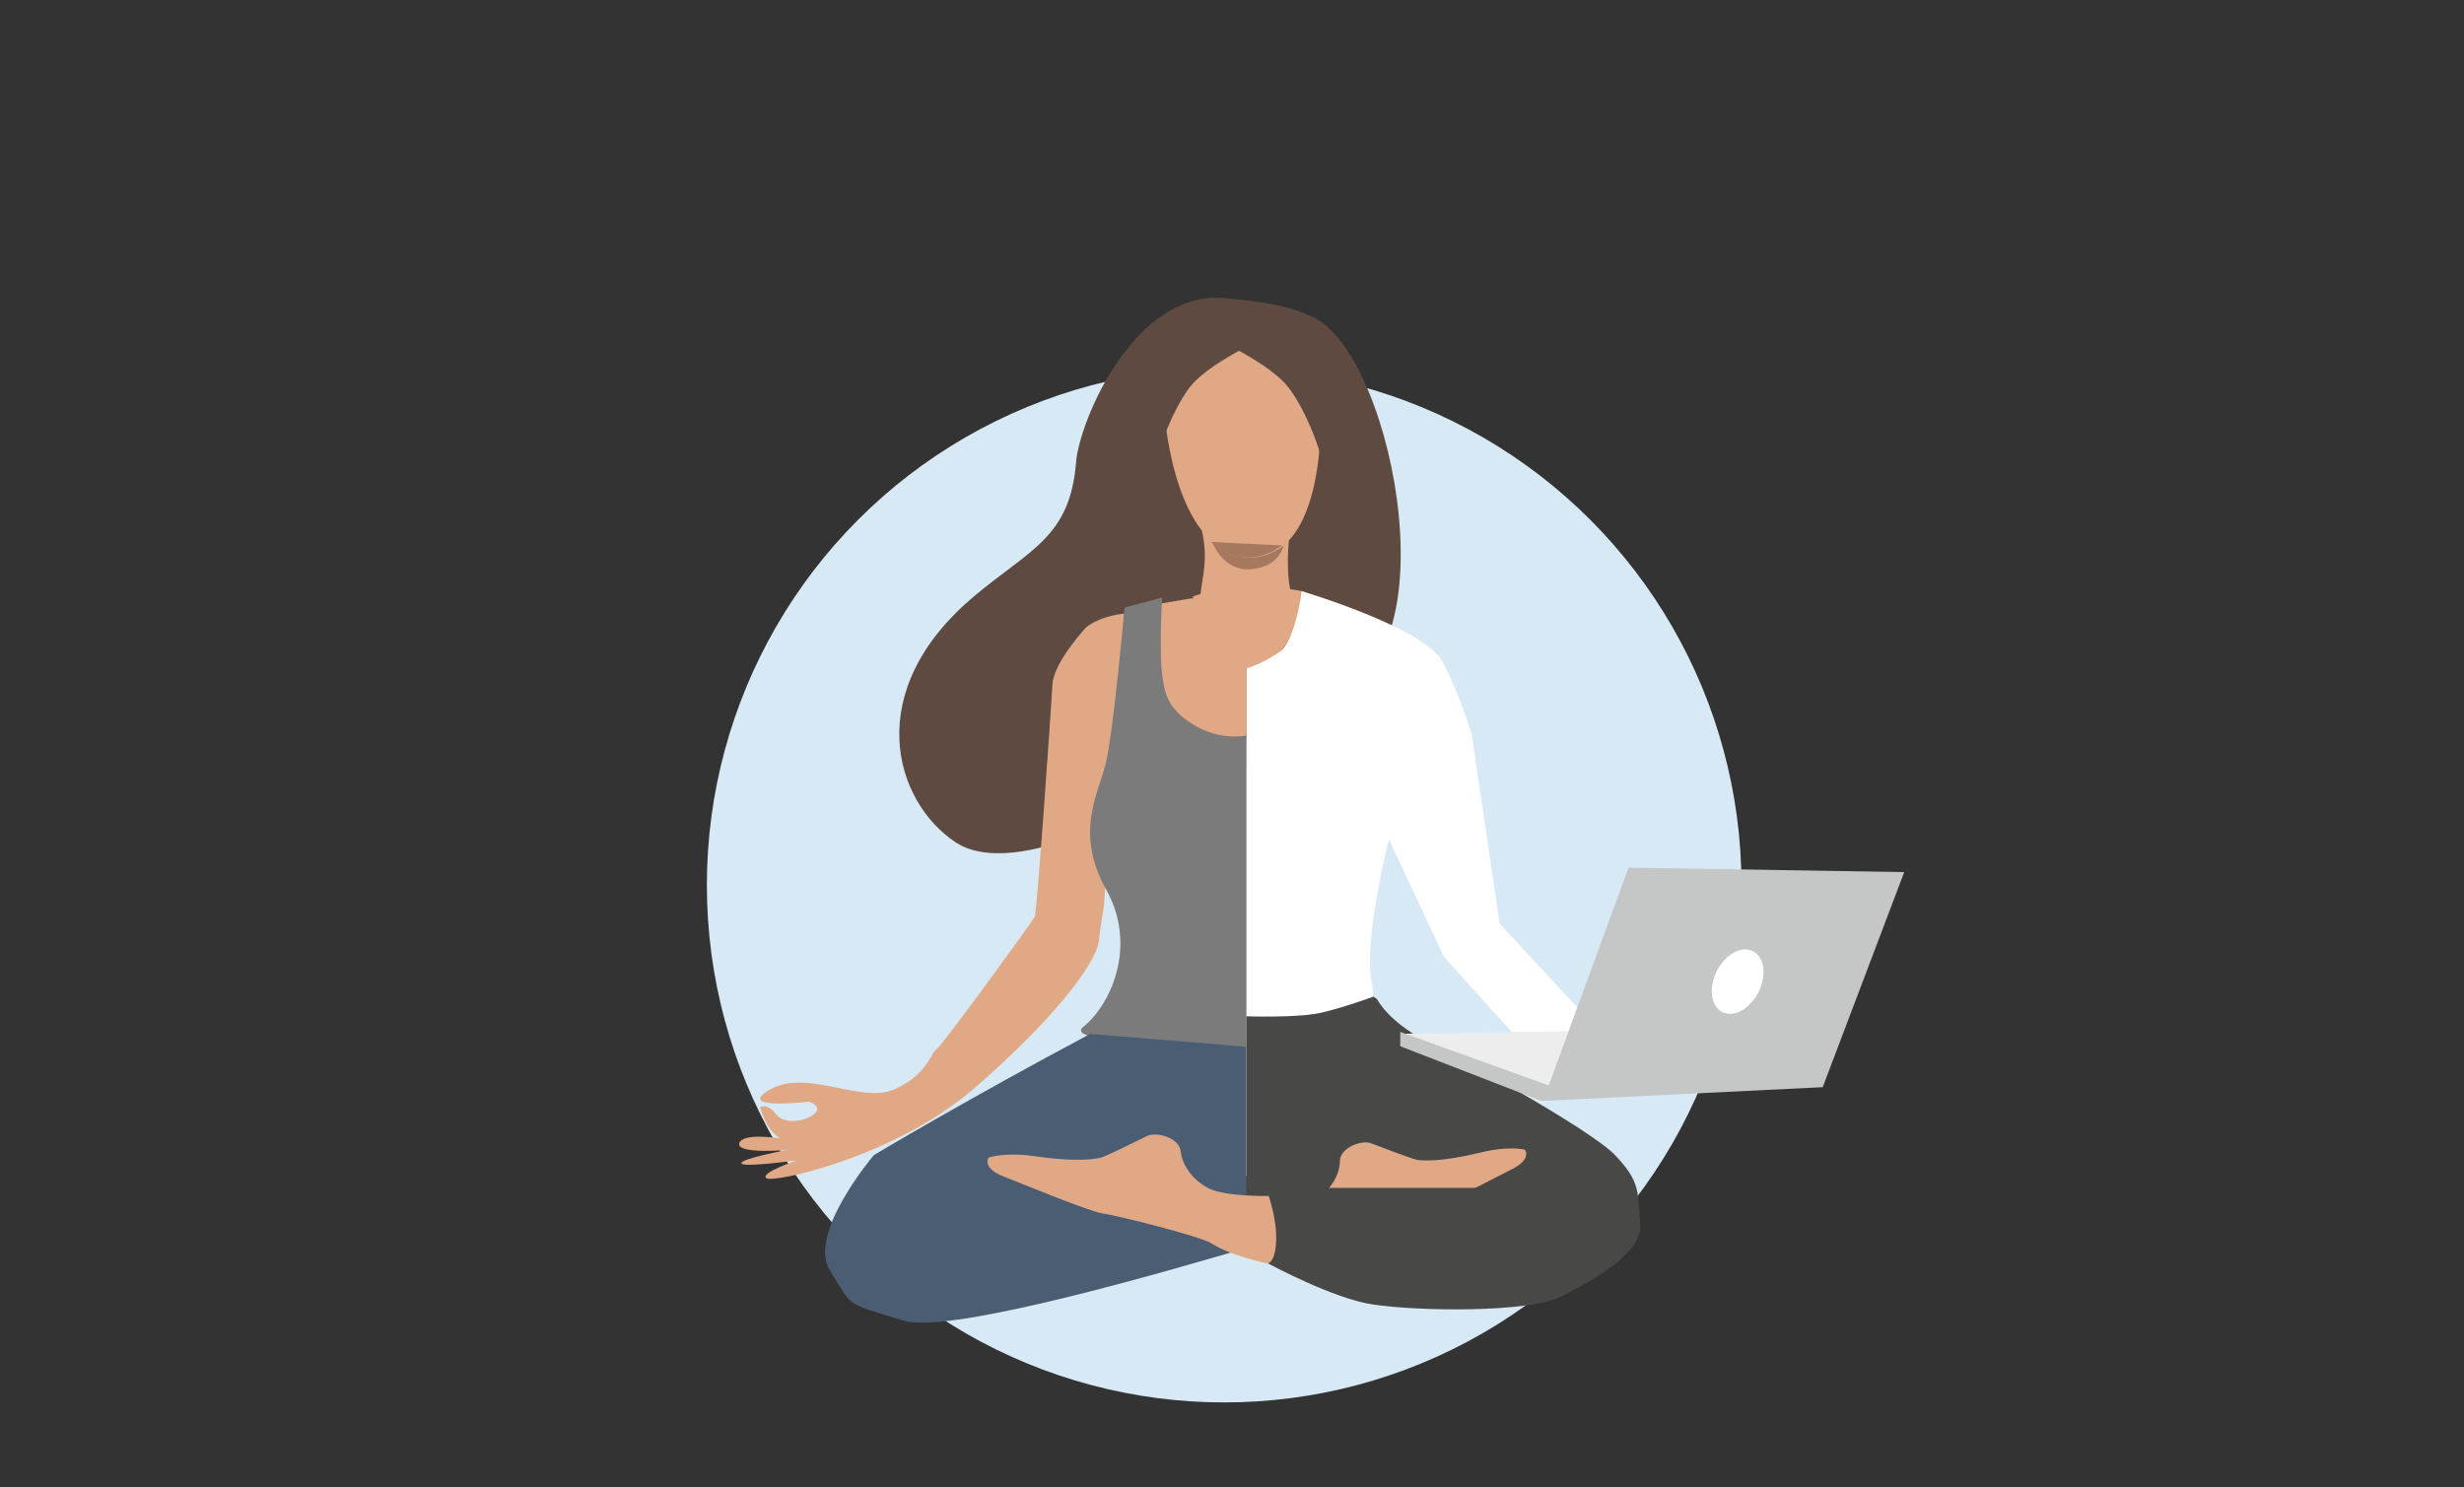 <?xml version="1.0" encoding="UTF-8"?>
<svg xmlns="http://www.w3.org/2000/svg" xmlns:xlink="http://www.w3.org/1999/xlink" version="1.1" viewBox="0 0 1920 1159">
  <rect x="0" y="0" width="1920" height="1159" fill="#333333" stroke="none"/>
  <defs>
    <style>
      .cls-1 {
        fill: #e1a886;
      }

      .cls-1, .cls-2, .cls-3, .cls-4, .cls-5, .cls-6, .cls-7, .cls-8, .cls-9, .cls-10, .cls-11, .cls-12, .cls-13, .cls-14, .cls-15, .cls-16, .cls-17, .cls-18, .cls-19, .cls-20, .cls-21, .cls-22, .cls-23, .cls-24, .cls-25, .cls-26, .cls-27, .cls-28, .cls-29, .cls-30 {
        stroke-width: 0px;
      }

      .cls-2 {
        opacity: .5;
      }

      .cls-2, .cls-4 {
        fill: #7a7b7a;
      }

      .cls-2, .cls-13, .cls-31 {
        isolation: isolate;
      }

      .cls-3 {
        fill: #a4d227;
      }

      .cls-5, .cls-32, .cls-33, .cls-34, .cls-35, .cls-36, .cls-37, .cls-38 {
        fill: none;
      }

      .cls-6 {
        fill: #262626;
      }

      .cls-39 {
        fill: #676767;
        stroke: #c5c6c6;
        stroke-width: .9px;
      }

      .cls-39, .cls-33, .cls-34, .cls-37 {
        stroke-linecap: round;
        stroke-linejoin: round;
      }

      .cls-40 {
        stroke-width: 1.1px;
      }

      .cls-40, .cls-32, .cls-35, .cls-36, .cls-38 {
        stroke-miterlimit: 10;
      }

      .cls-40, .cls-13, .cls-15 {
        fill: #000;
      }

      .cls-40, .cls-36 {
        stroke: #484847;
      }

      .cls-7 {
        fill: #ff9f00;
      }

      .cls-8 {
        fill: #f2f2f0;
      }

      .cls-32 {
        stroke: #718599;
      }

      .cls-32, .cls-35, .cls-38 {
        stroke-width: 2.9px;
      }

      .cls-9 {
        fill: #c4886d;
      }

      .cls-10 {
        fill: #f4f4f4;
      }

      .cls-11 {
        fill: #64deff;
      }

      .cls-12 {
        fill: #5e4a40;
      }

      .cls-33 {
        stroke: #ae765b;
      }

      .cls-33, .cls-34 {
        stroke-width: 1.2px;
      }

      .cls-34, .cls-37 {
        stroke: #263239;
      }

      .cls-13 {
        opacity: 0;
      }

      .cls-41 {
        clip-path: url(#clippath-1);
      }

      .cls-14 {
        fill: #d9dbdb;
      }

      .cls-35 {
        stroke: #29d2ff;
      }

      .cls-16 {
        fill: #ededed;
      }

      .cls-17 {
        fill: #eaf2f4;
      }

      .cls-42 {
        stroke: #000;
        stroke-miterlimit: 10;
        stroke-width: 1.2px;
      }

      .cls-42, .cls-19 {
        fill: #484847;
      }

      .cls-18 {
        fill: #c5c6c6;
      }

      .cls-20 {
        fill: #f8c5a9;
      }

      .cls-21 {
        fill: #a77860;
      }

      .cls-22 {
        fill: #4b5d73;
      }

      .cls-23 {
        fill: #11a3de;
      }

      .cls-36 {
        stroke-width: 3.7px;
      }

      .cls-43 {
        opacity: .3;
      }

      .cls-24 {
        fill: #c63329;
      }

      .cls-37 {
        stroke-width: 3.6px;
      }

      .cls-25 {
        fill: #d7e9f4;
      }

      .cls-26 {
        fill: #fff;
      }

      .cls-44 {
        display: none;
      }

      .cls-27 {
        fill: #eaa480;
      }

      .cls-38 {
        stroke: #425466;
      }

      .cls-28 {
        fill: #00a5e1;
      }

      .cls-29 {
        fill: #566777;
      }

      .cls-30 {
        fill: #8b5a3e;
      }
    </style>
    <clipPath id="clippath-1">
      <path class="cls-5" d="M1153,335.8c5.8-28.3,1.3-58-8.5-85.2-10.3-28.3-26.1-54.2-42.5-79.5-15.2-23.4-31.6-47.1-55.2-61.9-15.3-9.5-32.7-14.8-50.1-19.6-82.1-22.8-171-37.5-251.6-9.9-17.3,5.9-35.5,15.4-41.8,32.6-6.3,17.3,1.8,36.2,9.6,52.8,25.1,53,50.1,105.9,75.2,158.9-137.7,64.4-233.2,204.1-233.2,366.2s180.9,404,404,404,404-180.9,404-404-84.8-285.8-210-354.4Z"></path>
    </clipPath>
  </defs>
  <g id="Team" class="cls-44">
    <g>
      <circle class="cls-25" cx="959" cy="688.6" r="404"></circle>
      <path class="cls-25" d="M1372.2,749.1c.8,0,.8-1.2,0-1.2s-.8,1.2,0,1.2h0Z"></path>
      <path class="cls-25" d="M1378.1,926.7c.8,0,.8-1.2,0-1.2s-.8,1.2,0,1.2h0Z"></path>
      <g class="cls-41">
        <g class="cls-43">
          <path class="cls-25" d="M2071.2,488c131.8,56.3,110.7,235.6,239.8,296,109.1,51.1,260-16.4,362.9,42.9,51.5,29.7,73.3,82.4,89.5,131.5,9.3,28.1,18.1,56.8,36.6,81.9s48.4,46.8,83.7,50.8v87.8c-81.4.8-163.9-25-225.1-70.5-37.5-27.8-69.1-63.7-116.3-78.3-32.1-9.9-67.5-8.5-100.2-2.2-27.7,5.3-54.2,14-78.5,25.6-23.4,11.2-44.7,25.2-69.5,34.4-52.6,19.6-115.3,15.6-172.2,2.2-56.9-13.4-110.4-35.5-166.2-51.8-100.5-29.4-212.4-39.6-310.8-11.1"></path>
        </g>
        <g>
          <g>
            <g>
              <path class="cls-37" d="M947.6,230.1"></path>
              <path class="cls-37" d="M950,170.8"></path>
              <path class="cls-37" d="M1145.6,251.4"></path>
              <path class="cls-37" d="M1085.1,311.9"></path>
            </g>
            <g>
              <path class="cls-9" d="M1152.3,435.7c-6.7-4.6-32-.5-47.9,12.4-16,12.9-41.6,55-41.6,55,0,0,14.8-87.9,14.8-89.5s-9-96.2-11-110.1c-2.1-13.9-1.6-38.9-3.5-44.1-8-22.2-22-9.8-22.3,2.5-7.4,309.1-10.2,16.8-10.6,2.5-.6-16.8-1.6-28.1-6.2-31.4s-14.1-5.5-13.8,9c-.4-22.8-13.1,154.2-13.1,154.2,0,0,8.2-158-17-152.1-14.6,3.4-11.3,28.2-12.3,41.1-1,12.9-1.4,22.8-1.4,22.8,0,0-6.7-10.8-13.9-4.6-7.2,6.2-15.5,30.4-17.5,47.9-2.1,17.5-4.1,63.9-4.1,63.9,0,0-4.1,21.1-6.2,38.1-2.1,17-.5,87.6,7.2,117,7.7,29.4,18,47.9,18,47.9,0,0,18,59.3,20.6,67.5,2.6,8.2,30.9,120.6,30.9,120.6l84.5-107.2s-21.1-58.3-25.8-71.7c-4.6-13.4-7.7-17.5-7.7-17.5,0,0,25.8-36.6,39.7-47.4,13.9-10.8,21.1-46.9,24.7-62.9,3.6-16,18.6-38.1,26.8-45.4,8.2-7.2,15.5-13.9,8.8-18.6ZM961.6,411c-1.5,0-1-20.1-1-44.3s4.1-35.1,4.1-35.1c-2.1,10.8,2.1,64.4,2.1,68s-3.6,11.3-5.2,11.3Z"></path>
              <path class="cls-34" d="M1005.9,510s-9.3,17-13.4,30.4"></path>
              <path class="cls-33" d="M993.3,372.5c.5,20.6,6.2,38.7,5.7,41.2"></path>
              <path class="cls-33" d="M998.5,303.4"></path>
              <path class="cls-33" d="M1004.7,249.3"></path>
              <path class="cls-34" d="M959,415.1s0,5.2-14.9,9.8"></path>
              <path class="cls-34" d="M988.4,401.2c1.5-1,7.7-3.1,9.3-10.3"></path>
              <path class="cls-22" d="M1213,907l-43.8-83.6-86.5-143.2-122.6,74.8,5.9,15.3,32.9,82.2s68.9,138.6,73.2,143.9c.8,1,115.8,130.1,123.1,139.3l138.5-106.6"></path>
            </g>
            <g>
              <path class="cls-27" d="M863.3,601.1s-22.9-58.8-28.5-69.6c-5.5-10.8-35.5-57.8-37.1-70.5-1.5-12.7-6.2-33.9-11-42.8-4.8-8.9,9.6-14.7,21.5-3.4,11.9,11.2,19.1,29.5,18.9,34.8-.1,5.3,28.9,31.2,28.9,31.2l2.7-51.5s5.2-112.3,4.1-129.1c-1.1-16.8-.1-47.2,13.2-48.7,16.4-1.8,16.5,175.1,22.5,173.7,0,0-1.7-177.6,5.3-186.1,10.4-12.6,20.4,4.9,19.8,10.3-1,8.9,7.7,187.3,9.7,180.1,5.9-1-6.5-173.8,8.5-173.8s14.4,61.8,16.2,68.8c1.8,6.9,7.2,116.3,7.2,116.3,20.2,3.7,6.7-107.4,14.9-109,21.8-4.4,15.8,49,23.4,77.4,7.6,28.4,7.3,55.4,7.3,55.4,0,0,3,91.4-3.1,120.5-6.1,29.1-17.6,53.9-20,56.2-2.4,2.4-36.4,102.7-36.4,102.7l-118-43.7s24.6-60.4,28.5-73.5c3.9-13.2,1.7-25.5,1.7-25.5Z"></path>
              <path class="cls-23" d="M597.4,1078.9l158,85,226.1-409.5s-46.8-38.6-77.6-58.9c-30.8-20.3-67.7-19.7-67.7-19.7,0,0-48.2,102.7-50.7,109.2-2.5,6.5-36.1,76.1-36.1,76.1"></path>
            </g>
          </g>
          <path class="cls-20" d="M790.6,430.9l-1.2-4.2-1.8-6.4-.6-4.9v-3.9c1.9-1.3,3.5-.9,3.5-.9l3.9,1.9,3.4,8.1s3.6,7.9,4.8,11.4c1.1,3.5-3,6.5-3,6.5l-5.5.4c-2.9-7-3.5-8-3.5-8Z"></path>
          <path class="cls-1" d="M1144.8,456.9l3.4-3.7,5.2-5.5,3.3-4.9,2.1-4.3c-.8-2.9-2.4-3.7-2.4-3.7l-4.5-1-7.5,6.1s-7.6,5.7-10.6,8.6c-3,2.9-1.1,9.4-1.1,9.4l4.4,4.7c6.5-5.3,7.6-5.9,7.6-5.9Z"></path>
          <path class="cls-20" d="M867.2,263c.2-2.8.6-5.8,1.4-7.6s2-2.9,2.7-3.2c1.2-.5,3.2-.9,4.6-.7,3,.3,3.9,1.8,4.5,3s.7,2.2.7,2.9c.3,2.6.7,4.9.7,9.4,0,1.6-.4,5.3-2.3,6.6-.9.7-6.9.3-8.6-.1-2.3-.6-3.6-3-3.7-6.6"></path>
          <path class="cls-20" d="M904.8,243.4c.2-2.8.6-5.8,1.4-7.6s2-2.9,2.7-3.2c1.2-.5,3.2-.9,4.6-.7,3,.3,3.9,1.8,4.5,3s.7,2.2.7,2.9c.3,2.6.7,4.9.7,9.4,0,1.6-.4,5.3-2.3,6.6-.9.7-6.9.3-8.6-.1-2.3-.6-3.6-3-3.7-6.6"></path>
          <path class="cls-20" d="M936.8,265.7c.2-2.8.6-5.8,1.4-7.6.5-1.3,2-2.9,2.7-3.2,1.2-.5,3.2-.9,4.6-.7,3,.3,3.9,1.8,4.5,3,.6,1.2.7,2.2.7,2.9.3,2.6.7,4.9.7,9.4,0,1.6-.4,5.3-2.3,6.6-.9.7-6.9.3-8.6-.1-2.3-.6-3.6-3-3.7-6.6"></path>
          <path class="cls-20" d="M976.4,338.3c.2-2.3.5-4.8,1-6.3.4-1.1,1.5-2.4,1.9-2.6.9-.4,2.3-.7,3.4-.6,2.2.3,2.9,1.5,3.3,2.5.4,1,.5,1.8.5,2.4.2,2.1.5,4,.5,7.7,0,1.3-.3,4.4-1.6,5.5s-5.1,2.1-6.3,1.8c-1.7-.5-2.6-4.4-2.6-7.3"></path>
        </g>
      </g>
      <g>
        <line class="cls-39" x1="796.7" y1="260" x2="737.1" y2="174.8"></line>
        <line class="cls-39" x1="736.6" y1="325.1" x2="692.5" y2="289.8"></line>
        <line class="cls-39" x1="700.1" y1="397.3" x2="541.9" y2="346.7"></line>
        <line class="cls-39" x1="941.5" y1="191.6" x2="941.5" y2="85.9"></line>
        <line class="cls-39" x1="1114.9" y1="278.5" x2="1210.6" y2="224.7"></line>
        <line class="cls-39" x1="1139.5" y1="365.8" x2="1193.4" y2="351.3"></line>
        <line class="cls-39" x1="1201.8" y1="425.2" x2="1307.1" y2="411.1"></line>
        <line class="cls-39" x1="1178.3" y1="540.5" x2="1221.6" y2="567.5"></line>
        <line class="cls-39" x1="1139.5" y1="606.3" x2="1198.1" y2="674.2"></line>
        <line class="cls-39" x1="744.8" y1="511.5" x2="668.7" y2="540.2"></line>
        <line class="cls-39" x1="796.7" y1="596.9" x2="695.4" y2="684.1"></line>
      </g>
    </g>
  </g>
  <g id="Ebene_2" data-name="Ebene 2" class="cls-44">
    <g id="Ebene_1-2" data-name="Ebene 1-2">
      <g>
        <circle class="cls-25" cx="961.8" cy="689.7" r="405.7"></circle>
        <g>
          <path class="cls-15" d="M1105.5,599.2s66,6.2,96.5-3.2c30.5-9.4,65.8-20.8,81.1-28,15.3-7.2,38-2.1,38-2.1,0,0,70.9-1.3,113.1,152.2,37.8,137.7-24.5,117.5-47.2,101.3-17.1-12.2-59.5-59.4-59.5-59.4,0,0-25.1,14.9-39.1,14.2-33-1.7-46.5-21.1-46.5-21.1l-31.9,5.5s-4.5,29-37.9,36.2c-21.9,4.6-36.4-1.3-36.4-1.3,0,0-33.1,102.2-63.8,103-33.8,1-53.3-20.1-51.9-173.9,1.1-121.3,85.6-123.4,85.6-123.4h0Z"></path>
          <circle class="cls-19" cx="1091.7" cy="681.8" r="51"></circle>
          <circle class="cls-19" cx="1319.7" cy="638.3" r="51"></circle>
          <circle class="cls-28" cx="1314.7" cy="608.3" r="13.2"></circle>
          <circle class="cls-7" cx="1291" cy="644.8" r="13.2"></circle>
          <circle class="cls-3" cx="1327.2" cy="667" r="13.2"></circle>
          <circle class="cls-24" cx="1349.3" cy="633.7" r="13.2"></circle>
          <circle class="cls-19" cx="1287" cy="728.9" r="30.6"></circle>
          <circle class="cls-19" cx="1162.4" cy="750.1" r="30.6"></circle>
          <rect class="cls-42" x="1150.6" y="610.1" width="100.6" height="53.7" rx="13.7" ry="13.7" transform="translate(-90.8 213.3) rotate(-9.8)"></rect>
          <circle class="cls-19" cx="1216.1" cy="704.9" r="13.2"></circle>
          <polygon class="cls-15" points="1097.9 665.3 1091.8 676.3 1080.2 669.9 1075.6 652.2 1093.3 647.6 1097.9 665.3"></polygon>
          <polygon class="cls-15" points="1085.9 699.9 1092.5 689.2 1103.7 696 1107.7 713.8 1089.8 717.8 1085.9 699.9"></polygon>
          <polygon class="cls-15" points="1075.9 677.3 1087 683.3 1080.8 694.9 1063.2 699.8 1058.3 682.2 1075.9 677.3"></polygon>
          <polygon class="cls-15" points="1108.6 688.8 1097.7 682.3 1104.4 671 1122.2 666.8 1126.4 684.6 1108.6 688.8"></polygon>
          <circle class="cls-40" cx="1162.4" cy="750.1" r="24.7"></circle>
          <circle class="cls-40" cx="1287" cy="728.9" r="24.7"></circle>
        </g>
        <g>
          <g>
            <path class="cls-24" d="M681.9,878.1c-12.1,3.3-41.3,10-76.1,0-34.7-10-76-106.3-72-159.3,4.1-53,31-72.3,59.9-78.9,28.9-6.7,61.5,9.8,75.4,11.5l19,.9c13.9-1.8,52.9-19.1,81.8-12.4,28.9,6.7,55.9,25.9,59.9,78.9,4.1,53-37.3,149.3-72,159.3-34.7,10-64,3.3-76.1,0"></path>
            <path class="cls-3" d="M674.6,639.5s1-41.3-21.3-50.8-70.3-6.3-70.3-6.3c0,0,23.5,45.9,30.3,48.7,6.8,2.7,22,18.6,61.3,8.5h0Z"></path>
          </g>
          <path class="cls-30" d="M684,655.4s-10-22.1-2.5-49c1.3-4.6,13.5-28.9,13.5-28.9l-14-5.4s-9.9,13.2-10.7,34.2c-.8,17.9,5.3,49.2,5.3,49.2h8.4Z"></path>
        </g>
        <g>
          <path class="cls-26" d="M1027.7,957.5h-214c-12,0-22-9.1-23.2-20.9l-48-472h356.8l-48.4,472c-1.2,11.9-11.3,20.9-23.2,20.9h0Z"></path>
          <path class="cls-8" d="M1116,474.1h-382.2c-3.8,0-6.5-3.6-5.5-7.2l11.5-42.7c.7-2.4,2.9-4.1,5.5-4.1h360.4c2.6,0,5,1.8,5.6,4.3l10.3,43c.8,3.5-1.9,6.8-5.6,6.8h0Z"></path>
          <rect class="cls-8" x="751.2" y="388.3" width="346.7" height="41.3" rx="12.4" ry="12.4"></rect>
          <g>
            <rect class="cls-18" x="873.5" y="691.2" width="67.6" height="8" transform="translate(-113.4 1209.5) rotate(-64.2)"></rect>
            <rect class="cls-18" x="901" y="691.2" width="67.6" height="8" transform="translate(-97.7 1234.7) rotate(-64.2)"></rect>
            <path class="cls-18" d="M962.7,744.5h-85.8c-4.4,0-8-3.6-8-8v-146.3c0-4.4,3.6-8,8-8h85.9c4.4,0,8,3.6,8,8v146.4c0,4.3-3.6,7.8-8,7.8ZM964.3,591.8h-85.9v146.3h85.9v-146.3Z"></path>
          </g>
          <rect class="cls-8" x="996.1" y="372.4" width="54.1" height="25.4"></rect>
        </g>
        <path class="cls-13" d="M907.3,957.5c32.4-5.6,98.8-18.7,112.5-59.5,47.8-141.7,73-373.1,73-373.1l-41.6,415.4s-9.4,17.1-23.8,17.1h-120.2,0Z"></path>
      </g>
    </g>
  </g>
  <g id="Ebene_3" data-name="Ebene 3" class="cls-44">
    <g id="Ebene_1-2-2" data-name="Ebene 1-2">
      <g>
        <circle class="cls-25" cx="960" cy="681.5" r="407.5"></circle>
        <g>
          <g>
            <path class="cls-17" d="M1337,706.3l-222.9,146.5,26.9,104.3,198.3-163.1s-8.2-24.9-10-34.5c-2.4-13.1,7.7-53.3,7.7-53.3h0Z"></path>
            <path class="cls-22" d="M608.6,759.5s-11.8,38-1.8,77.5c2.4,9.6,14.2,28.2,14.2,28.2l519.8,91.8s-8.7-10.3-9.5-61.6c-.2-14.7,4.7-58.5,4.7-58.5l-527.5-77.5h0Z"></path>
            <polygon class="cls-29" points="1135.9 837 1338.9 699.6 1123.3 678.8 973.3 813.1 1135.9 837"></polygon>
            <path class="cls-38" d="M1338.9,699.6l-198.3,140.6s-9.5,30-9.5,55.3c0,37.1,9.5,55,9.5,55l201.8-159.5"></path>
          </g>
          <g>
            <polygon class="cls-4" points="974.9 562.9 590.9 653 922.6 727.7 1304.7 612.3 974.9 562.9"></polygon>
            <path class="cls-17" d="M608.6,749.7s11.6-9.2,12.3-37c.8-29.2-10.1-48.5-10.1-48.5l307.8,73.2s23.4,20.7,16.3,54.8c-2.1,10.2-10.4,42.7-10.4,42.7l-315.8-85.1h0Z"></path>
            <path class="cls-19" d="M1304.7,612.3s41.8,75.3-12.3,100.2c-56.9,26.2-377.1,130.9-377.1,130.9,0,0,19.6-22.8,19.6-51,0-45.3-15.9-63.7-15.9-63.7l385.7-116.4Z"></path>
            <polygon class="cls-28" points="608.6 750 924.5 832.9 915.3 843.5 604.6 757 608.6 750"></polygon>
            <path class="cls-19" d="M917.1,829.7s2.7,8.1,8.2-38c4.1-33.7-8-54-8-54l-327.8-77.9v-6.7l331.7,74.7s29.4,73.3,1.9,105.1c-9.2,10.6-6-3.2-6-3.2Z"></path>
            <path class="cls-36" d="M590.8,657l324.7,74.9c.6-5,9.6,20.1,9,52.3-.4,26.1-9.2,52.7-9.2,52.7l-308.9-83"></path>
          </g>
          <polygon class="cls-22" points="759.9 510.6 638.4 533.1 865.7 598.7 960.6 580.6 759.9 510.6"></polygon>
          <path class="cls-32" d="M1252.8,600.1l-392.6,89.9-220.4-67.9s-11.8-11-11.9-40.3c0-31.6,11.9-43.4,11.9-43.4l222,61.8,123.8-26.8"></path>
          <path class="cls-17" d="M640.6,542.7s-9.1,8-9.1,38.2,13,38.6,13,38.6l216.4,65.7h0l1.4-80-221.8-62.5h0Z"></path>
          <path class="cls-14" d="M1231.6,569.3c-3-19.7,1.9-42.3,1.9-42.3l-372.2,78.9h-.2l-1.4,79.9,381.5-88.3s-8.3-19.3-9.7-28.3h0Z"></path>
          <g>
            <polygon class="cls-11" points="964.3 386.8 1267.6 458.7 1005.4 517.2 703.5 425.3 964.3 386.8"></polygon>
            <path class="cls-17" d="M1253.4,535.7s-9.1-7.3-9.7-29.2c-.6-23.1,8.1-38.3,8.1-38.3l-243.3,57.3s-18.5,16.3-13,43.3c1.7,8.1,8.2,33.8,8.2,33.8l249.7-66.7h0Z"></path>
            <path class="cls-28" d="M704.5,425.3s-33.1,59.5,9.6,79.2c44.9,20.8,297.8,104.1,297.8,104.1,0,0-15.4-18-15.4-40.3,0-35.8,12.7-50.3,12.7-50.3l-304.6-92.7h0Z"></path>
            <polygon class="cls-28" points="1253.4 535.3 1003.7 600.3 1010.9 608.6 1256.6 540.8 1253.4 535.3"></polygon>
            <path class="cls-28" d="M1007.5,596.4s-2.1,6.4-6.4-30.1c-3.2-26.7,6.4-42.6,6.4-42.6l259.2-61v-5.3l-262.3,58.5s-23.4,57.9-1.7,83.1c7.2,8.4,4.8-2.5,4.8-2.5h0Z"></path>
            <path class="cls-35" d="M1267.6,461.8l-256.7,58.7c-.4-3.9-7.6,15.9-7.2,41.3.3,20.6,7.2,41.7,7.2,41.7l244.2-65.1"></path>
          </g>
        </g>
      </g>
    </g>
  </g>
  <g id="Ebene_4" data-name="Ebene 4" class="cls-44">
    <g id="Ebene_1" data-name="Ebene 1">
      <g class="cls-31">
        <g id="Ebene_2-2" data-name="Ebene 2">
          <g id="Ebene_1-2-3" data-name="Ebene 1-2">
            <g>
              <circle class="cls-25" cx="944.5" cy="682.9" r="407.3"></circle>
              <g>
                <g>
                  <path class="cls-19" d="M616.3,711.8c0-105.5,85.5-191,191-191s191,85.5,191,191-85.5,168-191,168-191-62.5-191-168Z"></path>
                  <path class="cls-6" d="M863.2,529.1s129.7,42.4,134.4,175c4.7,145-151.5,172.7-151.5,172.7,0,0,82.5-94.3,89-194.5,4.1-54.8-71.9-153.2-71.9-153.2h0Z"></path>
                </g>
                <path class="cls-4" d="M940.8,477.9c.6-76.1-68-85.5-131.7-86.1h-3.7c-63.7.6-132.3,10-131.7,86.1,0,45.6,20,59.3,11.9,93.6-6.9,30.6,84.9-36.8,53-34.9-23.7,1.2-17.5-34.9-17.5-56.8,0-44.3,42.4-35.6,84.2-34.9h3.7c41.8-.6,84.2-9.4,84.2,34.9s6.2,58.7-17.5,56.8c-31.8-1.9,63,61.2,56.2,30.6-8.1-33.7,8.1-44.3,8.7-89.2Z"></path>
              </g>
              <g>
                <path class="cls-18" d="M1068.9,606.3s-34.2,44.8-54.2,51.3c-47.7,15.9-96.1-20.6-102-38.9-2.9-8.8-30.1,12.4-43,40.7-11.8,24.8-9.4,56-11.8,71.9-5.9,40.7,18.9,36.5,11.8,76.6-2.9,15.9,238.7,54.8,333,50.1,38.9-2.4,116.1-27.7,149.7-40.7,33.6-13,51.9-50.1,46.6-54.2-5.3-4.7-4.1-31.8-23-33.6-18.9-1.8-102.5,5.3-135.6-15.9-19.4-14.1-171.5-107.3-171.5-107.3h0Z"></path>
                <g>
                  <path class="cls-26" d="M1244.5,734.8c4.7-6.5,8.3-14.1,9.4-22.4"></path>
                  <path class="cls-4" d="M1248.1,737.1c4.7-7.1,8.3-15.3,10-23.6.6-2.4-.6-4.7-2.9-5.3-2.4-.6-4.7.6-5.3,2.9-.6,1.8-1.2,4.1-1.8,5.9,0,.6-.6,1.8-.6,2.4s-.6,1.2-.6,1.2c0,0-.6,1.8-.6.6-1.8,3.5-3.5,7.1-5.9,10.6s-.6,4.7,1.8,5.9c2.4,1.8,4.7,1.2,5.9-.6h0Z"></path>
                </g>
                <g>
                  <path class="cls-26" d="M1212.1,720.6c4.7-6.5,8.3-14.1,9.4-22.4"></path>
                  <path class="cls-4" d="M1215.6,723c4.7-7.1,8.3-15.3,10-23.6.6-2.4-.6-4.7-2.9-5.3-2.4-.6-4.7.6-5.3,2.9-.6,1.8-1.2,4.1-1.8,5.9,0,.6-.6,1.8-.6,2.4s-.6,1.2-.6,1.2c0,0-.6,1.8-.6.6-1.8,3.5-3.5,7.1-5.9,10.6s-.6,4.7,1.8,5.9c2.4,1.8,4.7,1.2,5.9-.6h0Z"></path>
                </g>
                <g>
                  <path class="cls-26" d="M1150.2,685.3c4.7-6.5,8.3-14.1,9.4-22.4"></path>
                  <path class="cls-4" d="M1154.4,687.6c4.7-7.1,8.3-15.3,10-23.6.6-2.4-.6-4.7-2.9-5.3-2.4-.6-4.7.6-5.3,2.9-.6,1.8-1.2,4.1-1.8,5.9,0,.6-.6,1.8-.6,2.4s-.6,1.2-.6,1.2c0,0-.6,1.8-.6.6-1.8,3.5-3.5,7.1-5.9,10.6s-.6,4.7,1.8,5.9c2.4,1.8,4.7,1.2,5.9-.6h0Z"></path>
                </g>
                <g>
                  <path class="cls-26" d="M1125.5,668.8c4.7-6.5,8.3-14.1,9.4-22.4"></path>
                  <path class="cls-4" d="M1129,671.1c4.7-7.1,8.3-15.3,10-23.6.6-2.4-.6-4.7-2.9-5.3s-4.7.6-5.3,2.9c-.6,1.8-1.2,4.1-1.8,5.9,0,.6-.6,1.8-.6,2.4s-.6,1.2-.6,1.2c0,0-.6,1.8-.6.6-1.8,3.5-3.5,7.1-5.9,10.6s-.6,4.7,1.8,5.9c2.4,2.4,4.7,1.2,5.9-.6h0Z"></path>
                </g>
                <g>
                  <path class="cls-26" d="M1182.6,702.9c4.7-6.5,8.3-14.1,9.4-22.4"></path>
                  <path class="cls-4" d="M1186.2,705.3c4.7-7.1,8.3-15.3,10-23.6.6-2.4-.6-4.7-2.9-5.3-2.4-.6-4.7.6-5.3,2.9-.6,1.8-1.2,4.1-1.8,5.9,0,.6-.6,1.8-.6,2.4s-.6,1.2-.6,1.2c0,0-.6,1.8-.6.6-1.8,3.5-3.5,7.1-5.9,10.6s-.6,4.7,1.8,5.9c2.4,1.8,4.7,1.2,5.9-.6h0Z"></path>
                </g>
                <g>
                  <path class="cls-18" d="M1124.9,638.7c-4.7-14.7-13-28.9-23.6-40.1-3.5-3.5-7.1-7.1-11.2-8.8-7.1-3.5-15.3-2.9-20.6,1.2-2.9,2.4-5.3,5.9-4.1,10,.6,2.4,2.4,4.7,4.1,6.5,15.9,16.5,36,28.3,56,31.8"></path>
                  <path class="cls-18" d="M1129,637.5c-4.1-11.8-9.4-23-17.1-33-7.7-10-15.9-20-28.3-21.2-10.6-1.2-25.9,6.5-21.8,19.4,1.8,5.9,7.7,10,11.8,14.1,4.7,4.1,9.4,7.7,14.7,11.2,11.2,7.1,23.6,12.4,36.5,15.3,5.3,1.2,7.7-7.1,2.4-8.3-19.4-3.5-37.1-14.1-51.3-27.7-2.9-2.9-8.3-7.1-5.3-11.2,2.4-3.5,7.7-4.7,11.2-4.7,10,.6,17.7,10.6,23,17.7,7.1,9.4,12.4,19.4,15.9,30.6,1.8,5.3,9.4,2.9,8.3-2.4h0Z"></path>
                </g>
                <path class="cls-2" d="M901.5,619.8s22.4,51.9,54.2,60.7c31.8,8.8,46,6.5,72.5-5.3,26.5-11.8,38.3-65.4,38.3-65.4h0s-30.1,40.1-53.6,48.9c-23.6,8.8-69.5-7.7-80.7-17.7-11.2-10-16.5-23-17.1-25.9,0-3.5-13.6,4.7-13.6,4.7h0Z"></path>
                <path class="cls-10" d="M863.2,755.4c5.3-2.9,11.2-1.2,16.5,2.9,12.4,10,26.5,16.5,41.8,20,26.5,5.9,53.6-3.5,80.2,0,67.8,8.3,62.5,12.4,120.8,28.3,14.7,4.1,31.2,14.1,71.3,13,0,0,93.1-11.8,122-22.4,39.5-14.1,77.2-50.7,77.2-50.7,8.8,8.3,8.8,27.1,2.9,38.3-5.9,11.2-16.5,18.3-26.5,24.8-30.1,18.3-63.1,31.8-97.2,38.9-60.1,12.4-116.1,14.1-176.8,7.7-20.6-2.4-41.8-7.1-62.5-9.4-18.3-1.8-41.3-8.3-58.9-10-20-1.8-40.7-4.1-60.7-7.7-28.3-5.3-54.2-5.3-63.7-12.4-11.8-10,0-53.6,13.6-61.3h0Z"></path>
              </g>
              <g>
                <path class="cls-28" d="M1077.6,782c-5.4-13.1-16.1-13.1-16.1-13.1h-41.2c-10.7,3-13.7,15.5-13.7,15.5l-3.6,15.5c-4.2,18.5-17.3,16.1-17.3,16.1h-175.5s-12.5,2.4-17.3-16.1l-3.6-15.5s-3.6-12.5-13.7-15.5h-40.6s-10.7,0-16.1,13.1c0,0-44.1,78.6,7.7,148.9,0,0,4.8,6.6,13.7,8.9h32s8.6,0,14.2-8.6c5.5-8.6,6.8-23.4,6.8-23.4,0,0,1.8-9.9,16-9.2h177.3c14.2-.6,16,9.2,16,9.2,0,0,1.2,14.8,6.8,23.4,5.5,8.6,14.2,8.6,14.2,8.6h32c8.9-2.4,13.7-8.9,13.7-8.9,53-70.9,8.3-148.9,8.3-148.9h0Z"></path>
                <path class="cls-28" d="M793.1,819.8s4.1,7.5,19.4,8h176.8s11.2,0,15.3-8c0,0,0,9.6-15.3,13.9h-176.8s-21.8-1.1-19.4-13.9Z"></path>
              </g>
            </g>
          </g>
        </g>
      </g>
    </g>
  </g>
  <g id="Ebene_5" data-name="Ebene 5">
    <g id="Ebene_1-2-4" data-name="Ebene 1-2">
      <g>
        <circle class="cls-25" cx="953.9" cy="689.9" r="403.1"></circle>
        <g>
          <path class="cls-12" d="M1025.1,248.1c-24.5-12.9-61.8-14.6-67.9-15.4-72.5-9.7-116.2,95.6-118.7,127.5-4.7,58.8-35.9,67.8-79.7,104.7-87.8,73.9-62.1,159.8-14.1,191.6,28.8,19.1,79.6,0,79.6,0,.7.5,138.9-77.3,207.1-114.8,102.2-14.5,56.1-260.8-6.4-293.6h0Z"></path>
          <path class="cls-12" d="M993.1,285.3s18.5,17.9,24.4,31.2c5.6,12.8,7.3,43.5,2.8,55.7,0,0,28.9-56.1,12.5-83.4-17.3-28.9-39.7-3.5-39.7-3.5h0Z"></path>
          <path class="cls-1" d="M1027.8,353.2c8.8-85.2-52.6-103.4-52.6-103.4,0,0-81.4-18.2-66.4,85.2,5.8,40,16.5,64.1,27.7,78.5,5.2,22.8.3,35.8-1,49.4-3.8,1.1-5.8,1.9-5.8,1.9,0,0-9.7,58.3,37,56.6,46.8-1.7,47.8-60.7,47.8-60.7-3.1-.6-6.2-1.1-9.2-1.5-2.8-14.1-1.6-31.8-1-37.9,10.1-11,19.8-31.1,23.6-68h0Z"></path>
          <path class="cls-21" d="M944.7,422.6s24.3,25.3,55.4,2.7c0,0-2.6,16.2-24.9,18.3-22.3,2.1-30.5-20.9-30.5-20.9Z"></path>
          <path class="cls-12" d="M950.3,265.5s36,16.9,51.1,33.4c14.6,15.9,32.4,59.8,31.9,79.8,0,0,14.2-96.3-23.3-128-39.7-33.6-59.7,14.8-59.7,14.8Z"></path>
          <path class="cls-12" d="M979.5,266.1s-35,16.5-49.7,32.5c-14.2,15.5-31.5,58.2-31,77.7,0,0-13.8-93.7,22.7-124.6,38.6-32.7,58.1,14.3,58.1,14.3Z"></path>
          <path class="cls-21" d="M943.6,422.4s24.3,25.3,55.4,2.7"></path>
          <path class="cls-26" d="M1069,766.1c-6.9-33.7,13.3-111.9,13.3-111.9l42.8,91.5,53,58.7,70.9,2.3-80.4-86.8-21.7-146.7s-7.6-28.5-23.1-57.8c-13.9-26.2-109.5-54.7-109.5-54.7,0,0-4.5,38.3-17.6,47.6-13.2,9.3-25.6,12.7-25.6,12.7v271.1c0,0,40.6,1.3,57.4-2.6,16.7-3.9,41.8-12.8,41.8-12.8l-1.2-10.5h0Z"></path>
          <line class="cls-5" x1="1167.7" y1="719.7" x2="1124.1" y2="745.6"></line>
          <path class="cls-19" d="M904.4,929.5l84.3,55.5s50,27,80.7,31.6c36.1,5.5,121.8,6.5,146.7-6,26.5-13.4,64.7-34.5,62.1-57.8-2.6-23.3.9-31.1-19.8-52.6s-133.2-82-133.2-82c0,0-38.1-15-52.2-39.5l-2.7-2s-23.8,8.9-41.8,12.8c-18,3.9-57.4,2.6-57.4,2.6v124.3"></path>
          <path class="cls-1" d="M870,479.1s-15.3,2.5-24,10.2c0,0-25,26.8-25.9,44-.9,17.3-12.1,177.7-13.8,181.2s-72.5,101-76.8,103.5c-4.3,2.6-6.9,19.8-32.8,31.1-25.9,11.2-68.2-16.4-96.6,0-28.5,16.4,30.2,9.5,30.2,9.5,0,0,11.2,3.4,4.3,9.5-6.9,6-23.7,8.7-30.2,0-6.5-8.7-12.1-5.2-12.1-5.2,0,0,3.5,14.7,12.1,21.6,8.6,6.9,4.7,2.9,4.7,2.9,0,0-30.4-5.2-33,3.6-2.6,8.8,37.5,5.2,37.5,5.2,0,0-36.6,6.8-35.9,10.4s43.4-2.3,43.4-2.3c0,0-29.1,9.7-24,13.9,5.2,4.2,99.6-16.4,160.8-69,61.3-52.6,96.6-98.4,98.4-116.1.8-7.7,2.3-18,3.9-27.2l15.9-227.8-6.2,1h0Z"></path>
          <path class="cls-1" d="M901.8,470.8s-9.5,36.9,5,74.4,64.3,54.9,64.3,54.9v-86.6s-29.3,3.6-34.3-8.7c-5.1-12.3-7.6-38.6-7.6-38.6l-27.4,4.6h0Z"></path>
          <path class="cls-4" d="M876.3,473.5s-8.6,95.8-14.5,120.7c-5.9,24.8-24.8,54.3.3,99.4,25,45.1,2,90.9-17.9,106.6-20,15.7,127,16,127,16v-243s-23.3,5.6-47.2-12.4c-16-12.1-16.4-23.7-17.9-31.4-3.2-16.8-.6-63.6-.6-63.6l-29.1,7.7h0Z"></path>
          <path class="cls-22" d="M849.7,805.7c-94.4,50.1-168.7,94.5-168.7,94.5,0,0-52.4,61.5-34.3,90,18.1,28.5,9.7,24.6,57.6,39.1,37.3,11.2,217.3-42.2,266.7-56.6v-156.9l-121.3-10h0Z"></path>
          <path class="cls-1" d="M988.6,932.1s-34.5.7-47.3-6.2c-12.8-7-20.1-18.1-21.3-28.7-1.2-10.6-19-15.4-26.3-11.8-7.3,3.6-31.5,15.6-35.7,16.8-4.2,1.2-20.1,3.6-51.9-1.1-23.4-3.4-35.8,1.1-35.8,1.1,0,0-5.5,8.2,12.2,14.9,10.5,4,66.2,27.2,77.1,28.7,10.9,1.5,75.5,17.6,84.3,23.2,15.5,10,43.8,15.7,43.8,15.7,0,0,6.1-.4,6.7-17.7.6-17.2-5.8-34.9-5.8-34.9h0Z"></path>
          <g>
            <polygon class="cls-16" points="1091.5 805.7 1315.5 802.4 1202.4 859.8 1091.5 805.7"></polygon>
            <polygon class="cls-18" points="1202 858.4 1091.1 815.4 1091.1 804.2 1210.8 847.4 1202 858.4"></polygon>
            <polygon class="cls-18" points="1202.4 858 1269 676.2 1483.8 679.7 1420.3 847.3 1202.4 858"></polygon>
            <path class="cls-26" d="M1337.7,756.9c-6.5,13.1-4.6,27.4,4.4,31.9,9,4.5,21.6-2.5,28.2-15.6,6.5-13.1,4.6-27.4-4.4-31.9-9-4.5-21.6,2.5-28.2,15.6h0Z"></path>
          </g>
          <path class="cls-1" d="M1006.8,954s7.8-12.1,19.5-19.9c11.7-7.8,17.6-19.2,17.8-29.4.2-10.2,16.9-16.5,24.2-13.7,7.3,2.8,31.6,12.1,35.8,12.9,4.2.8,19.6,1.7,49.7-5.7,22.1-5.4,34.4-2.2,34.4-2.2,0,0,6,7.3-10.4,15.4-9.7,4.8-61,32-71.3,34.4-10.3,2.4-70.9,23.6-78.8,29.8-14,10.9-2.6-9.3-2.6-9.3,0,0-14.4,15.2-16.6-1.3-2.1-16.5-1.7-11.2-1.7-11.2h0Z"></path>
          <polygon class="cls-19" points="1181 982.7 1007 982.7 996.2 925.8 1223.1 925.8 1181 982.7"></polygon>
        </g>
      </g>
    </g>
  </g>
</svg>
